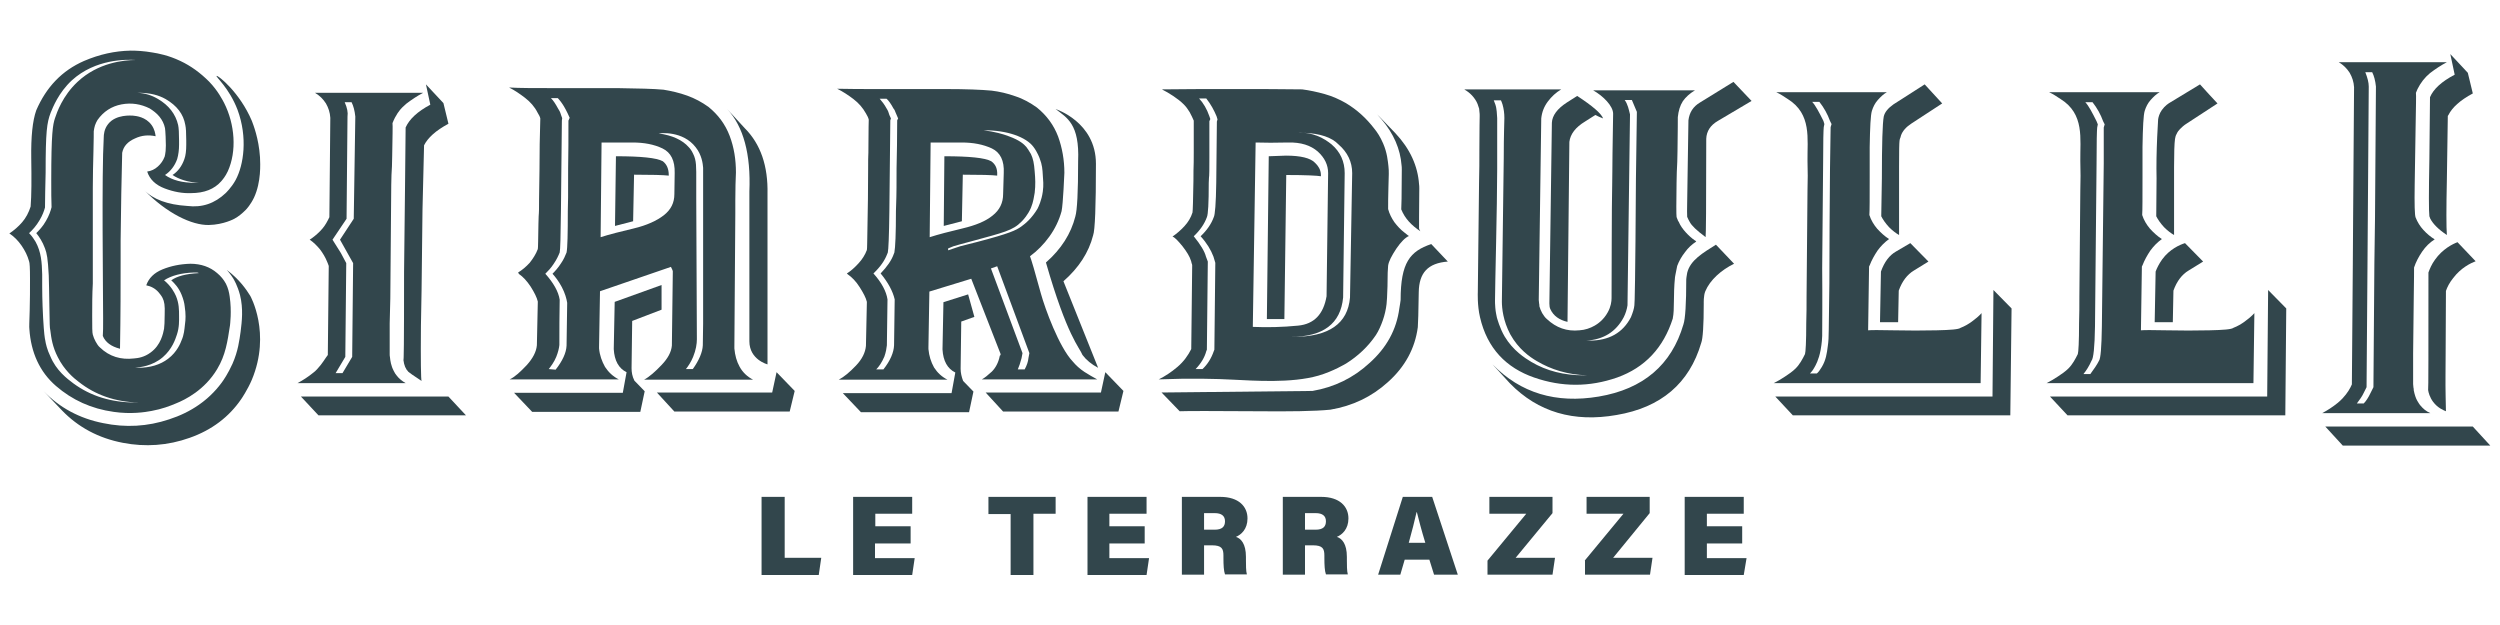 <?xml version="1.0" encoding="utf-8"?>
<!-- Generator: Adobe Illustrator 25.0.0, SVG Export Plug-In . SVG Version: 6.00 Build 0)  -->
<svg version="1.1" id="Livello_1" xmlns="http://www.w3.org/2000/svg" xmlns:xlink="http://www.w3.org/1999/xlink" x="0px" y="0px"
	 viewBox="0 0 800 200" style="enable-background:new 0 0 800 200;" xml:space="preserve">
<style type="text/css">
	.st0{fill:#32464C;}
</style>
<g>
	<path class="st0" d="M243.8,159h7.3v19.5h11.7L262,184h-18.3V159z"/>
	<path class="st0" d="M291.3,173.9h-11.3v4.7h12.7l-0.8,5.4h-18.9V159h18.9v5.4h-11.8v4h11.3V173.9z"/>
	<path class="st0" d="M323.4,164.5h-7.1V159h21.5v5.4h-7.1V184h-7.3V164.5z"/>
	<path class="st0" d="M366.4,173.9H355v4.7h12.7l-0.8,5.4H348V159h18.9v5.4H355v4h11.3V173.9z"/>
	<path class="st0" d="M385.3,174.5v9.4h-7.1V159h12.3c5.9,0,8.7,3.1,8.7,6.9c0,3.4-2,5.2-3.7,5.9c1.6,0.5,3.2,2.2,3.2,6.4v1
		c0,1.5,0,3.6,0.3,4.6h-7c-0.4-1.1-0.5-2.9-0.5-5.4v-0.6c0-2.2-0.5-3.3-3.7-3.3H385.3z M385.3,169.5h3.4c2.4,0,3.3-1,3.3-2.7
		c0-1.7-1.1-2.6-3.3-2.6h-3.4V169.5z"/>
	<path class="st0" d="M417.6,174.5v9.4h-7.1V159h12.3c5.9,0,8.7,3.1,8.7,6.9c0,3.4-2,5.2-3.7,5.9c1.6,0.5,3.2,2.2,3.2,6.4v1
		c0,1.5,0,3.6,0.3,4.6h-7c-0.4-1.1-0.5-2.9-0.5-5.4v-0.6c0-2.2-0.5-3.3-3.7-3.3H417.6z M417.6,169.5h3.4c2.4,0,3.3-1,3.3-2.7
		c0-1.7-1.1-2.6-3.3-2.6h-3.4V169.5z"/>
	<path class="st0" d="M449.5,179.1l-1.4,4.8H441l7.9-24.9h9.4l8.2,24.9h-7.6l-1.5-4.8H449.5z M456.1,173.7c-1.2-3.9-2.1-7.4-2.7-9.8
		h-0.1c-0.6,2.7-1.5,6.2-2.5,9.8H456.1z"/>
	<path class="st0" d="M476,179.4l12.4-15h-11.8V159h20.2v5.2L485,178.5h12.6l-0.8,5.4H476V179.4z"/>
	<path class="st0" d="M507.1,179.4l12.4-15h-11.8V159h20.2v5.2l-11.7,14.3h12.6l-0.8,5.4h-20.8V179.4z"/>
	<path class="st0" d="M557.5,173.9h-11.3v4.7h12.7L558,184h-18.9V159H558v5.4h-11.8v4h11.3V173.9z"/>
	<g>
		<path class="st0" d="M101.6,118c-0.5,0.6-1,1-1.4,1.3c-1.6,1.3-3.3,2.4-5,3.3h34.6c-1.2-0.7-2.2-1.5-3-2.6
			c-0.2-0.2-0.5-0.7-0.8-1.3c-0.9-1.7-1.1-3.3-1.2-4.3c-0.1-0.5-0.1-0.8-0.1-1.1c0-0.6,0-3.9,0-9.8c0.1-5.9,0.1-2.1,0.2-8l0.3-36.3
			c0.1-6.3,0.2-2.9,0.3-9.2c0.1-6.3,0.2-9.9,0.1-10.6c1-2.6,2.3-4.2,3.1-5c0.5-0.5,1.1-1,1.3-1.2c1.7-1.3,3.5-2.5,5.4-3.5h-34.6
			c1.5,0.9,2.6,2,3.5,3.4c0.8,1.4,1.3,2.9,1.4,4.6l-0.3,31.8c-0.2,0.3-0.3,0.7-0.5,1c-0.6,1.2-1.4,2.4-2.5,3.5
			c-1.1,1.1-2.2,2-3.3,2.7c1.2,0.8,2.3,1.9,3.3,3.1c0.9,1.2,1.7,2.5,2.3,4c0.2,0.4,0.3,0.8,0.5,1.3l-0.3,28.5
			C104.1,114.6,103.2,116.3,101.6,118z M110.3,32.7h2.2c0.6,1.2,1,2.7,1.2,4.6l-0.5,32.7c-1.5,2.2-2.9,4.5-4.4,6.7
			c1.4,2.5,2.8,5,4.2,7.5l-0.3,30l-3.1,5.2h-2.2c1-1.7,2.1-3.5,3.1-5.2l0.3-30c-0.6-1.1-1.1-2.1-1.7-3.2c-0.9-1.4-1.8-2.9-2.7-4.3
			c1.5-2.2,3-4.5,4.5-6.7l0.3-32.7C111.4,36,111.1,34.5,110.3,32.7z"/>
		<polygon class="st0" points="143.5,126.9 96.3,126.9 101.9,132.9 149.1,132.9 		"/>
		<path class="st0" d="M129.8,40.8l-0.2,19.8l-0.3,26.5c0,24.6-0.1,28.1-0.2,28.1c0.2,1.7,0.7,2.9,1.6,3.8c0.2,0.2,1.6,1.2,4.2,2.9
			c-0.2-0.5-0.3-6.4-0.2-17.7l0.2-11.1l0.3-26c0.2-6.9,0.3-13.8,0.5-20.6c1.2-2.4,3.7-4.7,7.8-6.9l-1.6-6.6l-5.6-6l1.4,6.5
			C133.6,35.7,131,38.1,129.8,40.8z"/>
	</g>
	<g>
		<path class="st0" d="M319.9,114c-0.4,2-1.3,3.7-2.5,4.9c-1.3,1.2-2.3,2-3.2,2.5h36.9c-1.3-0.7-2.7-1.5-4.1-2.4
			c-1.5-1-2.7-2.1-3.7-3.3c-4.4-4.6-8.9-17-10.2-21.7c-1.9-7-3.1-11-3.5-12c2.3-1.7,4.4-3.8,6.2-6.3c1.8-2.5,3.1-5.2,3.9-8.1
			c0.5-2.3,0.9-12.3,0.9-12.3c0-4.1-0.7-8-2-11.6c-1.4-3.7-3.7-6.8-6.8-9.3c-2.1-1.5-4.4-2.8-6.9-3.6c-2.5-0.9-5.1-1.5-7.6-1.8
			c-3.2-0.3-8.1-0.5-14.6-0.5h-19.8c-6.6,0-11.6,0-15-0.1c1.8,0.9,3.5,2,5.2,3.3c1.7,1.3,3,2.8,4,4.6c0.5,0.8,0.8,1.5,0.9,2
			c0,0.3-0.1,3.1-0.1,8.1c0,5.1-0.1,1.3-0.1,7.9c0,6.7-0.1,12.5-0.2,17.6c-0.1,5.1-0.1,7.8-0.2,8.1c-0.6,1.6-1.5,3-2.7,4.3
			c-1.2,1.3-2.4,2.4-3.7,3.2c0,0,0.1,0.1,0.3,0.3c1.3,0.9,2.6,2.2,3.8,4.1c1.2,1.9,2,3.4,2.3,4.7l-0.3,14.1
			c-0.2,2.1-1.2,4.2-3.2,6.3c-2,2.1-3.8,3.6-5.5,4.5h34.8c-1.8-0.9-3.2-2.2-4.3-3.9c-1-1.8-1.6-3.7-1.8-5.9v-0.7l0.3-17.7l13.4-4.1
			l9.4,24.1c0,0.1,0,0.2-0.1,0.4C319.9,113.8,319.9,113.9,319.9,114z M287.1,38.5c0,5.6-0.1,10.7-0.2,15.4c0,10.9-0.1,9-0.2,13.6
			c0,7.3-0.2,11.7-0.5,13.3l-0.2,0.5c-0.7,2-2.1,4-4.2,6.2c2.4,2.9,3.9,5.7,4.5,8.3l-0.2,14.7c-0.1,2.3-1.2,4.9-3.4,7.7
			c-0.8,0-1.5,0-2.3,0c0.8-0.8,1.8-2.2,2.6-4.1c0.5-1.4,0.7-2.7,0.8-3.6c0.1-4.9,0.1-9.8,0.2-14.7c-0.4-2.6-1.9-5.4-4.5-8.3
			c2.2-2.1,3.6-4.1,4.4-6.2l0.2-0.5c0.2-0.8,0.4-5.2,0.5-13.3l0.3-29l0.2-0.6l-0.5-1.1c-0.2-0.8-0.5-1.5-0.9-2.1
			c-0.7-1.3-1.5-2.3-2.2-3.1h2.2c0.6,0.5,1.4,1.6,2.2,3.1c0.1,0.1,0.2,0.3,0.3,0.4c0.2,0.3,0.2,0.5,0.3,0.7l0.9,2.1L287.1,38.5z
			 M297.8,45.6h9.9c3.7,0,6.9,0.6,9.7,1.9c2.7,1.3,4,3.9,3.8,7.9l-0.2,6.7c0,2.8-1.1,5.1-3.4,6.9c-2.2,1.8-5.4,3.1-9.6,4.1
			c-4.2,1-7.7,1.9-10.5,2.8L297.8,45.6z M307.3,78.8l-3.9,1.3v-0.6l1.7-0.7c1-0.3,3.1-0.9,5.8-1.6c10.2-2.8,13.2-3.4,16-6.3
			c0.6-0.6,2-2.1,3-4.4c0.8-1.9,1-3.8,1.2-4.8c0.3-2.6,0.2-4.5,0-6.8c-0.2-2.7-0.5-4.1-1.2-5.6c-0.6-1.1-1.2-1.9-1.5-2.3
			c-0.7-0.8-2-2.1-5.6-3.4c-1.8-0.7-4.6-1.5-8.1-1.9c7.6-0.1,13.7,2.2,16,5.3c1.3,1.7,2,3.7,2,3.7c0.8,2,0.9,3.6,1,5.4
			c0.1,1.5,0.3,3.1,0,5.2c-0.4,2.9-1.4,4.9-1.7,5.5c-1.8,3-3.8,4.7-5.2,5.7c-1.7,1.2-3.7,2.2-14,4.9C310.4,78,308.5,78.5,307.3,78.8
			z M317.1,85.9l2-0.7l10.3,27.8l-0.3,1.6c-0.1,1.1-0.5,2.3-1.2,3.6h-2.2c0.4-0.9,0.8-2.1,1.2-3.6l0.3-1.6L317.1,85.9z"/>
		<path class="st0" d="M314.1,121.4C314.1,121.4,314.1,121.4,314.1,121.4L314.1,121.4L314.1,121.4z"/>
		<path class="st0" d="M319.1,56.2v-0.2c0.1-2-0.5-3.4-1.9-4.4c-2-1.1-7-1.6-15-1.6L302,72.3l5.8-1.5l0.3-14.9
			C313.8,55.9,317.4,56,319.1,56.2z"/>
		<path class="st0" d="M311.8,101.4l-2-7.2l-7.9,2.5l-0.3,15.1c0.2,3.7,1.6,6.2,4.1,7.4l-1.2,6.6h-34.8l5.8,6.1h34.6l1.4-6.6
			l-3.3-3.4c-0.5-1.3-0.8-2.6-0.8-3.9l0.2-15.1L311.8,101.4z"/>
		<path class="st0" d="M345,51.6c0,9.8-0.3,15.7-0.9,17.7c-1.4,5.5-4.5,10.4-9.4,14.7c6.8,23.7,10.7,27.1,11.7,29.6
			c1.2,1.6,2.9,3,5,4.1l-11.1-27.7c4.9-4.3,8.1-9.2,9.5-14.7c0.6-1.6,0.9-9.3,0.9-22.9c0-13.4-12.9-17.5-12.9-17.5
			C341.4,37.7,345.5,39.6,345,51.6z"/>
		<polygon class="st0" points="353.7,119.1 352.3,125.6 315.4,125.6 321,131.7 357.9,131.7 359.5,125.1 		"/>
	</g>
	<g>
		<path class="st0" d="M376.8,117.4c-2,1.7-4,3-6,4c10.2-0.4,18.4-0.2,23.9,0.1c6.5,0.3,18.5,1.2,27.2-1.3c4.8-1.4,8.7-3.8,8.9-3.9
			c3.8-2.4,7-5.4,9.5-9.1c0.9-1.4,1.6-3,2.2-4.7c0.6-1.7,1-3.5,1.2-5.2c0.1-0.7,0.2-2.7,0.3-5.8c0,0.7,0,1.2,0-0.2
			c0-3.3,0.1-5.4,0.2-6.3c0.2-1.4,1.1-3.1,2.6-5.4c1.5-2.2,2.9-3.6,4.1-4.1c-0.1,0-0.3-0.1-0.5-0.3c-0.3-0.2-0.6-0.5-1-0.8
			c-1.2-0.9-2.2-2-3.2-3.3c-0.9-1.3-1.6-2.7-2-4.2c0-1.6,0-4.1,0.1-7.1c0.1-4,0.2-4.8,0-6.6c-0.2-1.7-0.4-4.3-1.7-7.3
			c-0.9-2.1-1.9-3.6-2.8-4.7c-2.6-3.4-5.6-6.1-9.1-8.2c-2.1-1.2-4.3-2.2-6.8-2.9c-2.5-0.7-4.9-1.2-7.2-1.5
			c-6.2-0.1-13.7-0.1-22.4-0.1c-8.7,0-16.2,0-22.5,0.1c1.2,0.6,2.4,1.3,3.6,2.1c1.2,0.8,2.4,1.7,3.4,2.7c0.7,0.7,1.3,1.5,1.9,2.5
			c0.5,1,1,1.9,1.3,2.7c0,0.6,0,4,0,10.2c0,6.2-0.1,2.7-0.1,9c-0.1,6.2-0.2,9.6-0.3,10.2c-0.5,1.6-1.4,3.1-2.6,4.4
			c-1.2,1.3-2.5,2.4-3.8,3.3c0.8,0.3,1.8,1.4,3.2,3.1c1.4,1.8,2.3,3.3,2.7,4.6c0.1,0.3,0.2,0.6,0.2,0.8c0.1,0.2,0.2,0.4,0.2,0.7
			l-0.3,26.8C380.2,113.7,378.8,115.7,376.8,117.4z M417.2,42.5c5.3,0.2,9,1.5,11.1,3.7c2.9,2.5,4.4,5.6,4.4,9.2L432,95.2
			c-0.7,8.4-6.8,12.6-18.2,12.6H413c10.4,0,16-4.2,16.8-12.6l0.5-39.8c0-3.7-1.4-6.8-4.2-9.2c-1-0.8-2.6-2-4.8-2.8
			C419.7,42.8,418.4,42.6,417.2,42.5c-0.6,0-1.3-0.1-2-0.1C415.7,42.4,416.4,42.4,417.2,42.5z M401.8,45.6c2.9,0.1,6.4,0.1,10.4,0
			c4.1-0.1,7.2,0.9,9.5,2.9v0c2.2,2,3.3,4.3,3.3,6.9l-0.5,39.4c-1,5.8-4,8.9-9.1,9.4c-5.1,0.5-9.9,0.6-14.5,0.4L401.8,45.6z
			 M387,37.2c-0.8-2.3-1.9-4.2-3.3-5.7h2.3c1.5,1.9,2.5,3.8,3.3,5.7l0.3,1l-0.2,0.7l-0.2,19.6c-0.1,6.7-0.4,10.3-0.8,11
			c-0.8,2.2-2.2,4.2-4.2,6.1c2,2.2,3.3,4.4,4.1,6.5l0.6,2l-0.3,27.8l-0.2,0.5c-0.8,2.3-2,4.2-3.6,5.7h-2.2c1.8-1.9,2.9-3.8,3.4-5.7
			l0.2-0.5l0.3-28.2l-0.6-1.6c-0.4-1.6-1.7-3.8-3.9-6.5c2-1.9,3.4-3.9,4.2-6.1c0.4-0.9,0.6-4.5,0.6-11c0.1-3.6,0.2,0.2,0.2-8V38.8
			l0.3-0.7L387,37.2z"/>
		<path class="st0" d="M448.5,52.9c0.1,1.4,0.1-1.4,0,10.7l-0.1,3.4c1.2,3,3.3,5.1,6.1,7c-0.2-0.4-0.4-0.7-0.4-0.9v-3.7
			c0.1-12,0.1-9,0-10.4c-0.4-5.9-2.9-11.4-7.6-16.4l-5.8-6c0.3,0.4,0.8,0.9,1.4,1.6C446,42.8,448.1,47.7,448.5,52.9z"/>
		<path class="st0" d="M411.6,56c6.3,0,10,0.2,11.1,0.4c0-0.4,0-1-0.2-1.7c-0.4-1.4-1.4-2.3-1.8-2.7c-1.4-1.4-4.4-2.2-9.2-2.2v0
			L406,50l-0.6,52.1h5.6L411.6,56z"/>
		<path class="st0" d="M458,78.1L458,78.1c-6.8,2.3-9.8,5.9-9.8,17.9c0,0-0.3,2.2-0.4,2.6c-0.9,6.9-4.1,12.7-9.6,17.6
			c-5.1,4.7-11.2,7.7-18.2,8.9l-48.3,0.5l5.8,6c2.5-0.1,10.6-0.1,24.6,0c10.6,0.1,18.5,0,23.6-0.5c7.1-1.2,13.2-4.1,18.4-8.8
			c5.5-4.9,8.7-10.8,9.6-17.6c0.1-0.9,0.2-5,0.3-11.2c0.1-6.2,2.9-9.3,9.3-9.8L458,78.1z"/>
	</g>
	<g>
		<path class="st0" d="M490.9,120.8c8.9,3.1,17.7,3.1,26.6,0c8.9-3.2,14.8-9.5,17.8-18.9v-0.1c0.6-2.8,0.1-7.2,0.7-13.1
			c0,0,0.1-0.7,0.7-3.6c0.6-1.6,1.4-3,2.5-4.4c1-1.4,2.2-2.5,3.6-3.4c0,0-0.1-0.1-0.2-0.2c-0.1-0.1-0.2-0.2-0.3-0.2
			c-1-0.7-2-1.6-2.9-2.6c-0.9-1-1.7-2.1-2.2-3.3c-0.2-0.2-0.3-0.5-0.4-0.8c-0.1-0.3-0.3-0.6-0.3-0.8c-0.1-0.7-0.1-4.3,0-10.9
			c0.1-6.6,0.2-3.5,0.3-10.1c0.1-6.6,0.1-10.2,0.1-10.9c0.2-2,0.7-3.7,1.6-5.1c0.9-1.3,2.2-2.5,3.9-3.5h-32.6c3.2,1.8,6.4,5,6.4,7.5
			c0,0.7-0.1,5-0.2,12.9c0,5.2-0.1,6.7-0.1,10c0,2.6-0.1,4.4-0.1,7.5c0,4.6-0.1,15-0.1,28.6c0,1-0.2,2.7-1.2,4.5
			c-1.4,2.6-3.5,3.9-4.2,4.3c-1.4,0.8-3.1,1.4-4.9,1.5c-4,0.4-7.4-0.8-10.4-3.6c-0.6-0.5-1-1.1-1.5-1.9c-0.4-0.7-0.7-1.5-0.9-2.2
			c0-0.3,0-0.6-0.1-1c0-0.4-0.1-0.7-0.1-1l0.8-58.1c0.2-2,0.9-3.8,2.1-5.4c1.2-1.6,2.6-2.9,4.3-3.9h-31c0.1,0.1,0.2,0.2,0.3,0.2
			c0.1,0.1,0.2,0.2,0.3,0.2c0.9,0.6,1.7,1.3,2.4,2.2c0.7,0.9,1.2,1.8,1.5,2.9c0.2,0.4,0.3,0.9,0.3,1.5c0.1,0.6,0.1,1.1,0.1,1.5
			c0,0.7-0.1,4.3-0.1,10.9c0,6.6,0,3.6-0.1,10.2l-0.4,35.3c0,0-0.2,4.2,0.7,8C475.9,111.5,482,117.7,490.9,120.8z M519.6,101.5
			L519.6,101.5c0.6-1.2,1-2.5,1.2-3.8l0.8-61.1c-0.4-1.6-0.7-3.2-1.7-4.6h2.3l1.6,3.8l-0.3,21.3c-0.2,33.1-0.4,40.2-0.5,40.6
			c-0.1,1.1-0.5,2.3-1.1,3.8c-2.6,5-7,7.5-13.3,7.5h-1.1C513.1,108.7,517.1,106.2,519.6,101.5z M478.5,98.5
			c-0.1-1.1-0.1-1.9-0.1-2.3c0-4.2,0.7-30.5,0.7-42c0-0.7,0-2,0-3.6V37.8c-0.1-1.2-0.1-3-0.6-4.4c-0.1-0.2-0.2-0.6-0.5-1.3h2.3
			c0,0,0.4,0.9,0.5,1.3c0.4,1.4,0.6,2.8,0.6,4.4c0,1-0.2,5.2-0.2,12.8c-0.2,15.3-0.4,30.6-0.6,45.9c0,2.1,0.4,6.2,2.7,10.5
			c2.6,4.7,6.2,7.2,8.4,8.5c4.7,2.8,10,4.4,16.1,4.6h-1.1c-6.2,0-11.8-1.4-16.7-4.3c-2-1.2-5.8-3.6-8.5-8.1
			c-1.6-2.7-2.4-5.8-2.5-6.1C478.9,101,478.6,99.9,478.5,98.5z"/>
		<path class="st0" d="M496.6,39.3l-0.8,57.8c0,0.8,0.1,1.4,0.3,1.8c1,2.2,2.9,3.5,5.5,4.1l0.6-57.6c0.3-2.5,2-4.7,5-6.5l3.3-2.1
			c0.8,0.4,1.7,0.8,2.5,1.1c-0.6-1.6-3.4-4-8.3-7.2l-3.3,2.1C498.3,34.8,496.7,37,496.6,39.3z"/>
		<path class="st0" d="M540.1,51.4c-0.2,15.8-0.3,15.4-0.2,18c0.2,0.5,0.5,1.1,0.8,1.6c0.6,1.2,2.3,2.8,5,4.8c0,0.1,0,0.1,0.1,0
			c0,0,0,0,0,0c0,0,0-0.1,0-0.1c0.1-0.9,0.2-8.2,0.2-31.3c0.1-2.4,1.3-4.3,3.7-5.7l10.8-6.4l-5.8-6.1L544,32.8
			c-2.2,1.3-3.4,3.2-3.7,5.7L540.1,51.4z"/>
		<path class="st0" d="M539.9,87.3c-0.2,0.9-0.3,2.1-0.3,2.1c0,7.7-0.3,12.6-0.9,14.4c-3.8,13-12.9,20.7-27.1,23.1
			c-13.7,2.3-25-1.1-34-10.3l5.6,6.1c9,9.2,20.4,12.5,34.1,10.1c14.2-2.4,23.3-10.1,27.1-23.1c0.5-1.3,0.8-5.5,0.8-12.6
			c0,0-0.1-2.5,0.5-3.9c1.5-3.6,5.1-6.8,9.2-8.8l-5.8-6.1C545,80.9,540.9,83.2,539.9,87.3z"/>
	</g>
	<g>
		<path class="st0" d="M578.1,95c0,6,0,2.4-0.1,8.4c0,6-0.2,9.3-0.4,9.9c-0.4,0.8-0.8,1.6-1.3,2.4c-0.5,0.8-1,1.5-1.7,2.2
			c-1,1-2.2,1.8-3.4,2.6c-1.2,0.8-2.4,1.5-3.6,2.1h66.2v0l0.3-22.4c-0.9,1-2,1.9-3.1,2.7c-1.1,0.8-2.3,1.5-3.6,2
			c-0.6,0.5-3.2,0.7-7.7,0.8c-4.5,0.1-9,0.1-13.6,0c-4.6-0.1-7.4-0.1-8.3,0l0.3-20.3c0-0.1,0-0.2,0.1-0.3c0-0.1,0.1-0.2,0.1-0.2
			c0.6-1.6,1.5-3.2,2.5-4.7c1.1-1.5,2.3-2.7,3.7-3.7c-1.4-0.9-2.6-2-3.8-3.3c-1.1-1.3-2-2.8-2.5-4.4c0.1-1.5,0.1-5.5,0.1-12
			c0-6.5,0-3.3,0-9.7c0.1-6.4,0.3-10.3,0.7-11.6c0.4-1.3,1-2.5,1.9-3.5c0.9-1,1.8-1.9,2.9-2.5h-35.4c1.3,0.6,2.5,1.4,3.7,2.2
			c7.7,4.8,6.2,12.7,6.3,19.8c0.1,6.4,0.1,3.1,0,9.4L578.1,95z M583.1,85.8l0.3-33.6c0-6.9,0.1-10.7,0.2-11.5l0.2-1l-0.3-1
			c-1.4-2.8-2.5-4.9-3.6-6.1h2.3c1.5,1.9,2.6,3.9,3.4,6.1l0.5,1l-0.3,1c-0.1,4.4-0.1,8.8-0.2,13.3c-0.1,12.3-0.2,24.5-0.2,36.6
			c-0.1,5-0.1,10-0.2,15c0,2.1-0.1,3.8-0.3,5.1c-0.3,2.4-0.6,4.5-1.9,6.7c-0.6,1-1.1,1.7-1.6,2.1h-2.2c0.4-0.4,0.9-1,1.4-1.9
			c0.4-0.7,1.4-2.4,2-5.6c0.4-2.2,0.5-4,0.5-4.5C583.1,103.8,583.2,96,583.1,85.8z"/>
		<path class="st0" d="M606.7,80.5c-2.1,1.2-3.7,3.3-4.8,6.4l-0.3,16.2h5.8l0.2-10.1c1.1-3.1,2.8-5.2,4.8-6.4l4.7-2.9l-5.8-5.9
			L606.7,80.5z"/>
		<path class="st0" d="M602.8,37.3L602.8,37.3c-0.4,2.1-0.6,8.7-0.6,19.8L602,69.2c0.5,1,1.3,2.2,2.5,3.5c1.2,1.2,2.3,2,3.2,2.5
			V53.5c0-11.1,0.2-8.1,0.6-10.1c0.5-1.5,1.7-2.8,3.4-3.9l9.8-6.4l-5.6-6.1l-10,6.4C604.2,34.6,603.1,35.9,602.8,37.3z"/>
		<polygon class="st0" points="637.9,92.8 637.6,126.9 568.1,126.9 573.7,132.9 643.3,132.9 643.7,98.7 		"/>
	</g>
	<g>
		<path class="st0" d="M665.4,95c0,6,0,2.4-0.1,8.4c0,6-0.2,9.3-0.4,9.9c-0.4,0.8-0.8,1.6-1.3,2.4c-0.5,0.8-1,1.5-1.7,2.2
			c-1,1-2.2,1.8-3.4,2.6c-1.2,0.8-2.4,1.5-3.6,2.1h66.2v0l0.3-22.4c-0.9,1-2,1.9-3.1,2.7c-1.1,0.8-2.3,1.5-3.6,2
			c-0.6,0.5-3.2,0.7-7.7,0.8c-4.5,0.1-9,0.1-13.6,0c-4.6-0.1-7.4-0.1-8.3,0l0.3-20.3c0-0.1,0-0.2,0.1-0.3c0-0.1,0.1-0.2,0.1-0.2
			c0.6-1.6,1.5-3.2,2.5-4.7c1.1-1.5,2.3-2.7,3.7-3.7c-1.4-0.9-2.6-2-3.8-3.3c-1.1-1.3-2-2.8-2.5-4.4c0.1-1.5,0.1-5.5,0.1-12
			c0-6.5,0-3.3,0-9.7c0.1-6.4,0.3-10.3,0.7-11.6c0.4-1.3,1-2.5,1.9-3.5c0.9-1,1.8-1.9,2.9-2.5h-35.4c1.3,0.6,2.5,1.4,3.7,2.2
			c7.7,4.8,6.2,12.7,6.3,19.8c0.1,6.4,0.1,3.1,0,9.4L665.4,95z M670.9,38.8c-1.4-2.8-2.5-4.9-3.6-6.1h2.3c1.5,1.9,2.6,3.9,3.4,6.1
			l0.5,1l-0.3,1v11.5l-0.6,52.1c-0.1,6.7-0.4,10.3-0.9,11c-0.7,1.4-1.7,2.8-2.8,4.3h-2.2c0.9-1.1,1.8-2.5,2.6-4.3
			c0.6-0.7,1-4.3,1.1-11l0.5-52.1c0-6.9,0.1-10.7,0.2-11.5l0.2-1L670.9,38.8z"/>
		<path class="st0" d="M690.3,43.8c-0.2,4.6-0.3,9.1-0.2,13.3L690,69.2c0.5,1,1.3,2.2,2.5,3.5c1.2,1.2,2.3,2,3.2,2.5V53.5
			c0-4.4,0.1-7.7,0.3-9c0.1-0.6,0.2-1.1,0.5-1.6c0.3-0.7,0.7-1.2,1.1-1.6c0.5-0.5,1.2-1.2,2.2-1.8l9.8-6.4c-1.9-2-3.7-4-5.6-6.1
			c-3.9,2.4-7.1,4.3-9.4,5.7c-0.7,0.4-1.8,1.1-2.8,2.5c-0.8,1.1-1.1,2.3-1.2,3C690.5,40.1,690.4,41.9,690.3,43.8z"/>
		<path class="st0" d="M691.9,83c-1,1.4-1.7,2.8-2.1,3.9l-0.3,16.2h5.8l0.2-10.1c1.1-3.1,2.8-5.2,4.8-6.4l4.7-2.9l-5.8-5.9
			C697.6,78.3,694.3,79.7,691.9,83z"/>
		<polygon class="st0" points="725.8,92.8 725.5,126.9 656,126.9 661.6,132.9 731.3,132.9 731.6,98.7 		"/>
	</g>
	<g>
		<path class="st0" d="M774.4,129.6c-0.1-0.1-0.5-0.7-0.9-1.4c-0.4-0.7-0.8-1.8-1.1-3.3c0-0.3,0-0.6-0.1-0.9c0-0.4-0.1-0.7-0.1-1.1
			c0-0.6,0-3.9,0-9.8c0.1-5.9,0.1-11.8,0.2-17.7c0.1-5.9,0.1-9.2,0.1-9.8c0.6-1.8,1.5-3.5,2.6-5.1c1.1-1.6,2.4-2.9,4-3.9
			c-1.3-0.8-2.5-1.8-3.6-3c-1.1-1.2-1.9-2.5-2.5-4c-0.3-0.7-0.4-4.2-0.3-10.4c0.1-6.3,0.2-12.6,0.3-18.9c0.1-6.3,0.2-9.9,0.1-10.6
			c0.2-0.4,0.3-0.8,0.5-1.2c1-2,2.3-3.7,4-5.1c1.7-1.3,3.5-2.5,5.4-3.5h-34.6c1.5,0.9,2.6,2,3.5,3.4c0.8,1.4,1.3,2.9,1.4,4.6
			l-0.3,41.4l-0.1,15.5l-0.3,38.2c-0.5,1.2-1.4,2.8-3,4.5c-0.6,0.6-1,1-1.5,1.4c-1.6,1.3-3.3,2.4-5,3.3h34.6
			C776.3,131.6,775.3,130.7,774.4,129.6z M760,70.1l-0.2,14.2l-0.3,39.6l-0.9,1.8c-0.7,1.5-1.5,2.7-2.2,3.4h-2.2
			c0.9-1.2,1.7-2.3,2.2-3.4l0.9-1.8l0.3-39.6l0.1-14.2l0.3-42.4c0-1.3-0.4-2.8-1.1-4.6h2.2c0.6,1.2,1,2.7,1.2,4.6L760,70.1z"/>
		<path class="st0" d="M777.6,31.1l-0.2,19.8c-0.2,10.6-0.2,16.7,0,18.3l0.3,0.8c0.9,1.7,2.7,3.5,5.3,5.2c-0.2-2.5-0.2-8.5,0-17.8
			l0.3-20.3l0.2-0.3c1.2-2.4,3.7-4.7,7.8-6.9l-1.6-6.6l-5.6-6l1.4,6.6C781.3,26.1,778.7,28.5,777.6,31.1z"/>
		<path class="st0" d="M782.7,93.1c0.4-1.2,1.1-2.6,2.3-4.1c2.5-3.3,5.6-4.8,7.2-5.4l-5.8-6.1c-1.6,0.6-4.8,2.2-7.2,5.6
			c-1.1,1.5-1.7,3-2.1,4.1c0,25.1,0,37.6-0.1,37.6c0,0,0,0,0,0c0.1,0.8,0.5,2.3,1.6,3.8c1.5,2,3.4,2.7,4.1,3c0-1.6-0.1-3.2-0.1-4.9
			c-0.1-4.4,0-8.7,0-12.9L782.7,93.1z"/>
		<polygon class="st0" points="791.3,136.5 744.1,136.5 749.7,142.6 796.9,142.6 		"/>
	</g>
	<g>
		<path class="st0" d="M236.7,117.4c-1-1.8-1.5-3.7-1.7-5.9V111l0.3-42.7c0,0,0-0.1,0-0.2v-1.9c0-0.9,0-1.2,0-2c0-3.7,0.1-7,0.2-9
			c0-4.1-0.6-8-2-11.7c-1.4-3.7-3.7-6.8-6.8-9.3c-2.1-1.5-4.3-2.7-6.8-3.6c-2.5-0.9-5.1-1.5-7.6-1.9c-3.2-0.3-8-0.4-14.6-0.5h-19.9
			c-6.6,0-11.6,0-14.9-0.2h0c1.8,0.9,3.4,2,5.1,3.3c1.7,1.3,3.1,2.9,4,4.7c0.5,0.8,0.8,1.4,0.9,1.9c0,0.3-0.1,3.2-0.2,8.2
			c0,5.1-0.1,10.9-0.2,17.6c0,6.6-0.1,2.9-0.2,7.9c-0.1,5.1-0.1,7.7-0.2,8.1c-0.6,1.6-1.5,3-2.6,4.4c-1.2,1.3-2.4,2.3-3.7,3.1
			c0,0,0.1,0.3,0.3,0.5c1.3,0.9,2.5,2.2,3.7,4c1.2,1.9,2,3.5,2.3,4.8l-0.3,14c-0.2,2.1-1.3,4.2-3.3,6.4c-2,2.1-3.7,3.7-5.4,4.5H198
			c-1.8-0.9-3.3-2.3-4.4-4c-1-1.8-1.7-3.7-1.9-5.9v-0.6l0.3-17.7l22.7-7.8c0.2,0.5,0.5,0.9,0.6,1.4l-0.3,23.8
			c-0.2,2.1-1.3,4.1-3.3,6.2c-2,2.1-3.9,3.8-5.6,4.7H241C239.2,120.6,237.7,119.2,236.7,117.4z M181.9,38.6c0,5.6,0,10.6-0.1,15.3
			c0,10.9,0,9-0.1,13.6c0,7.3-0.1,11.8-0.4,13.3c-0.4,1-0.9,2.2-1.8,3.5c-0.9,1.4-1.9,2.5-2.7,3.3c0.9,1,2,2.4,3,4.3
			c1,1.9,1.5,3.7,1.7,5c-0.1,4.6-0.1,9.2-0.2,13.7c-0.1,2.3-1.3,4.9-3.5,7.7l-2.2-0.2c0.7-0.9,1.7-2.2,2.4-3.9
			c0.6-1.5,0.9-2.8,1-3.8c0-4.8,0-9.6,0.1-14.5c-0.4-2.6-2-5.4-4.6-8.3c0.8-0.8,1.8-1.8,2.7-3.2c0.9-1.3,1.5-2.6,1.9-3.6
			c0.2-0.8,0.3-5.2,0.4-13.3l0.3-28.9l0.1-0.8l-0.4-1.1c-0.2-0.8-0.6-1.5-1-2.1c-0.7-1.3-1.4-2.4-2.2-3.2l2.2,0
			c0.3,0.3,0.6,0.7,1,1.2c0.2,0.3,0.7,0.9,1.5,2.4c0.4,0.7,0.8,1.6,1.3,2.7L181.9,38.6z M215.8,62.1c0,2.8-1.1,5-3.4,6.8
			c-2.2,1.7-5.4,3.2-9.6,4.2c-4.2,1-7.8,1.9-10.6,2.8l0.3-30.3h9.9c3.7,0,6.9,0.6,9.6,1.9c2.7,1.3,4,3.9,3.9,7.9L215.8,62.1z
			 M225,103.6l-0.1,6.9c-0.1,2.2-1.2,4.8-3.2,7.6h-2.2c0.7-0.9,1.6-2.2,2.3-3.9c0.9-2.2,1.2-4.2,1.2-5.6c-0.1-15-0.1-30-0.2-45
			c0-2.4,0-4.3,0-5.5c0-4.8,0.1-6.7-1-8.9c-0.5-1.1-1.1-1.8-1.4-2.1c-2-2.3-5.3-3.8-9.6-4.4c0.5-0.1,7.7-0.9,11.8,4.4
			c2,2.5,2.3,5.3,2.4,6.6C225,70.3,225,86.9,225,103.6z"/>
		<path class="st0" d="M202.1,117.8l0.2-15.1l9.4-3.6v-7.9l-15,5.4l-0.3,15.1c0.2,3.7,1.6,6.2,4.1,7.4l-1.2,6.6h-34.8l5.8,6.1h34.6
			l1.4-6.6l-3.3-3.4C202.3,120.4,202.1,119.1,202.1,117.8z"/>
		<path class="st0" d="M239.8,61.3c0,9.8,0,47.9,0,47.9c0,5.9,5.8,7.4,5.8,7.4s0-40.9,0-54.5c0.2-9-2.2-16-7.3-21.1l-5.6-6.1
			C237.9,40.5,240.3,49.3,239.8,61.3z"/>
		<polygon class="st0" points="248.5,119.1 247.1,125.6 210.2,125.6 215.8,131.7 252.7,131.7 254.3,125.1 		"/>
		<path class="st0" d="M212.1,51.6c-2-1.1-7-1.6-15-1.6l-0.3,22.3l5.8-1.5l0.3-14.9c5.7,0,9.4,0.1,11.1,0.3v-0.2
			C214,54.1,213.4,52.6,212.1,51.6z"/>
	</g>
	<g>
		<path class="st0" d="M39.1,48.9c0.4-2.1,1.8-3.6,4.1-4.6c2.1-1,4.3-1.2,6.6-0.7c-0.1-0.8-0.3-2.2-1.3-3.6c-1.9-2.6-4.9-2.9-6-3
			c-0.4,0-5.4-0.5-7.9,2.7c-1.3,1.6-1.4,3.5-1.4,4.2C32.5,55.5,33,93.5,33,101.8c0,2.6,0,4.7-0.1,5.7c0.8,2,2.7,3.4,5.5,4.1
			c0.2-10.8,0.2-20.3,0.2-28.4c0-2.8,0-3.9,0-6.2C38.7,66.3,38.9,56.8,39.1,48.9z"/>
		<path class="st0" d="M17.9,123.5c5.2,4.5,11.3,7.3,18.5,8.3c5.5,0.8,10,0.1,12.1-0.3c3.3-0.6,5.9-1.6,7.8-2.4
			c3-1.2,9.2-4.3,13.2-11c2.7-4.5,3.3-8.8,4.1-14c0-0.2,0.6-4.4-0.1-9.2c-0.2-1.4-0.5-2.7-1.2-4.1c-0.7-1.3-1.6-2.4-2.8-3.4
			c-2.3-2-5.2-3-8.6-3c-3.3,0.1-6.2,0.7-8.9,1.8c-2.7,1.1-4.4,2.8-5.2,5.1c1.5,0.3,2.9,1,4,2.3c0.2,0.3,0.8,0.9,1.2,1.7
			c0.6,1.2,0.8,2.4,0.7,5.3c0,2.4-0.1,3.7-0.2,4.6c-0.3,1.5-1,5.2-4.3,7.6c-2,1.5-4,1.8-5.3,1.9c-4.2,0.5-7.9-0.6-10.9-3.5
			c-0.6-0.5-1-1.2-1.4-1.9c-0.4-0.7-0.7-1.5-0.9-2.2c-0.2-0.6-0.2-2.6-0.2-6c0-3.4,0-6.9,0.2-10.4L29.7,60c0-3.8,0.1-7.7,0.2-11.5
			c0.1-3.9,0.1-6,0.1-6.5c0.1-0.7,0.2-1.3,0.4-1.9c0.2-0.6,0.5-1.2,0.8-1.7c1.9-2.7,4.5-4.4,7.7-5c3.2-0.6,6.2-0.1,9,1.3
			c1.1,0.7,2.2,1.5,3.1,2.6c0.9,1.1,1.5,2.3,1.8,3.7c0.1,0.7,0.1,1,0.2,2.7c0.1,2.7,0.1,3.4,0,4.6c-0.1,0.9-0.2,1.4-0.3,1.8
			c-0.5,1.3-1.2,2.3-2.2,3.2c-1,0.9-2.1,1.4-3.4,1.6c0.8,2.5,2.7,4.3,5.6,5.4c2.9,1.1,5.7,1.6,8.4,1.5c4.3,0,7.5-1.3,9.7-3.8
			c0.5-0.6,1.3-1.5,2.1-3.2c2.9-6.4,2.3-15-1.2-21.9c-0.5-0.9-1.9-3.8-4.8-6.8c-2.8-2.8-5.8-5-9.2-6.6c-3.8-1.8-7-2.4-8.9-2.7
			c-2.8-0.5-5.2-0.6-7-0.6c-5.1,0.1-10,1.2-14.9,3.3c-7.1,3.1-12.1,8.4-15.3,15.8c-1.2,3.4-1.7,8.5-1.6,15.3
			c0.1,6.7,0.1,11.9-0.2,15.5c-0.6,1.9-1.5,3.6-2.7,5c-1.2,1.4-2.6,2.6-4.1,3.6c1.5,1,2.8,2.3,3.9,3.9c1.1,1.6,1.9,3.2,2.4,5
			c0.2,0.4,0.3,2.2,0.3,5.6c0,3.4,0,6.8-0.1,10.2c-0.1,3.4-0.2,5.4-0.1,5.9C9.9,112.8,12.7,119,17.9,123.5z M52.1,114.3
			c3-2.6,4-5.7,4.5-7.2c0.8-2.4,0.7-4.5,0.7-5.9c0-2.1,0-4.1-1-6.5c-0.5-1.1-1.5-3.1-3.8-5c2.3-1.5,5.6-2.4,9.7-2.5h0.3
			c0.5,0,0.9,0,1.1,0.2c-4.1,0.2-7,1-8.8,2.3c1.1,1,2.4,2.4,3.3,4.6c0.6,1.5,0.9,2.7,1,3.7c0.4,2.5,0.3,4.4,0.1,5.7
			c-0.2,1.8-0.3,3.4-1.1,5.2c-0.3,0.8-1.4,3.7-4.3,5.9c-2.5,1.9-5.7,2.9-9.7,2.9h-0.9C44.8,117.5,48.7,117.2,52.1,114.3z M53,31.7
			c3.6,2.1,5.7,4.8,6.3,8.3c0.2,0.9,0.3,2.5,0.3,5v1.3c0,2-0.2,3.5-0.6,4.6c-0.8,2.3-2.1,4-3.8,5.1c2.1,1.4,4.9,2.3,8.5,2.5h-1.3
			c-4,0-7.2-0.8-9.6-2.5c1.8-1.2,3.1-2.9,3.9-5.1c0.4-1.4,0.6-3,0.6-4.6v-1.3c0-2.4-0.1-4.1-0.3-5c-0.8-3.5-3-6.3-6.4-8.3
			c-2-1.2-4.2-1.9-6.6-2h1.1C48.1,29.8,50.7,30.4,53,31.7z M14.5,109c-0.2-0.9-0.4-2.1-0.7-7.2c-0.3-5.6-0.3-9.3-0.3-10.2
			c0-3,0-2.5,0-3.8c-0.1-3.8-0.3-7.1-2.1-10.4c-0.5-0.8-1.1-1.8-2.1-2.8c1-0.9,2.3-2.3,3.4-4.2c0.9-1.5,1.4-2.9,1.7-4
			c0-2.8,0.1-6.6,0.2-11.1C14.6,42,15,39.3,16.2,36.1c0.7-1.7,2.5-6.4,6.8-10.4c7.6-6.9,17.5-6.7,20.5-6.5c0.6,0,1,0,1.4,0h-1.1
			c-0.1,0-0.2,0-0.3,0c-3.8,0-12.1,0.8-18.7,7c-4.8,4.5-6.6,9.8-7.2,11.6c-0.7,2.1-1.2,4.7-1.2,19.9c0,3.5,0,6.5,0.1,8.6
			c-0.3,1.2-0.8,2.7-1.8,4.4c-1,1.8-2.2,3-3.1,3.9c0.9,1.1,2,2.7,2.8,4.9c0.6,1.6,0.9,3.1,1.2,8.6c0.1,2.9,0.1,4.5,0.2,9.9
			c0.1,6.1,0.1,6.8,0.3,7.7c0.3,2.5,0.7,5.3,2.4,8.6c2.1,4.2,5.1,6.7,6.7,7.9c5.3,4.2,11.7,6.4,19,6.6h-0.9c-7.6,0-14.2-2-19.8-6.1
			c-2-1.5-5.5-4.1-7.4-8.7C15.1,112,14.6,109.8,14.5,109z"/>
		<path class="st0" d="M75.4,57.6c-1.3,2.4-3.2,4.2-3.2,4.2c-3.5,3.3-7.5,4.7-12.3,4.1c-6.3-0.4-10.9-2.1-13.8-5.1
			c7.3,7.5,15.3,11.3,20.7,11.2c4.8-0.1,8.2-2,8.2-2c1.3-0.7,2.5-1.7,3.6-2.8c0.3-0.3,1.6-1.7,2.7-4c2.3-5,2-10.7,1.9-12.9
			c-0.4-6.1-2.2-10.5-2.6-11.6C76.7,29.5,69.7,24,69.3,24.3c-0.3,0.3,4,3.8,6.7,10.8C79.3,44,78,52.8,75.4,57.6z"/>
		<polygon class="st0" points="72.6,86.4 72.6,86.4 72.6,86.4 		"/>
		<path class="st0" d="M72.6,86.4c0.5,0.6,1.2,1.4,1.9,2.5c0.4,0.6,1.5,2.5,2.3,5.5c1.1,4.4,0.6,8.5,0.2,11.7
			c-0.4,2.8-0.8,6.2-2.6,10.3c-1.4,3.1-2.9,5.3-3.5,6.1c-4.1,5.5-9.7,9.4-16.8,11.7c-6.9,2.3-13.9,2.7-21.1,1.2
			c-7.6-1.5-14-5-19-10.2l5.8,6.1c5.2,5.4,11.7,8.9,19.5,10.4c7.2,1.4,14.4,0.9,21.4-1.6c7.1-2.5,12.6-6.7,16.5-12.4
			c0,0,2-2.9,3.4-6.2c6.2-14.9-0.5-26.8-0.5-26.8C78.8,92.6,76.6,89.4,72.6,86.4z"/>
	</g>
</g>
</svg>

